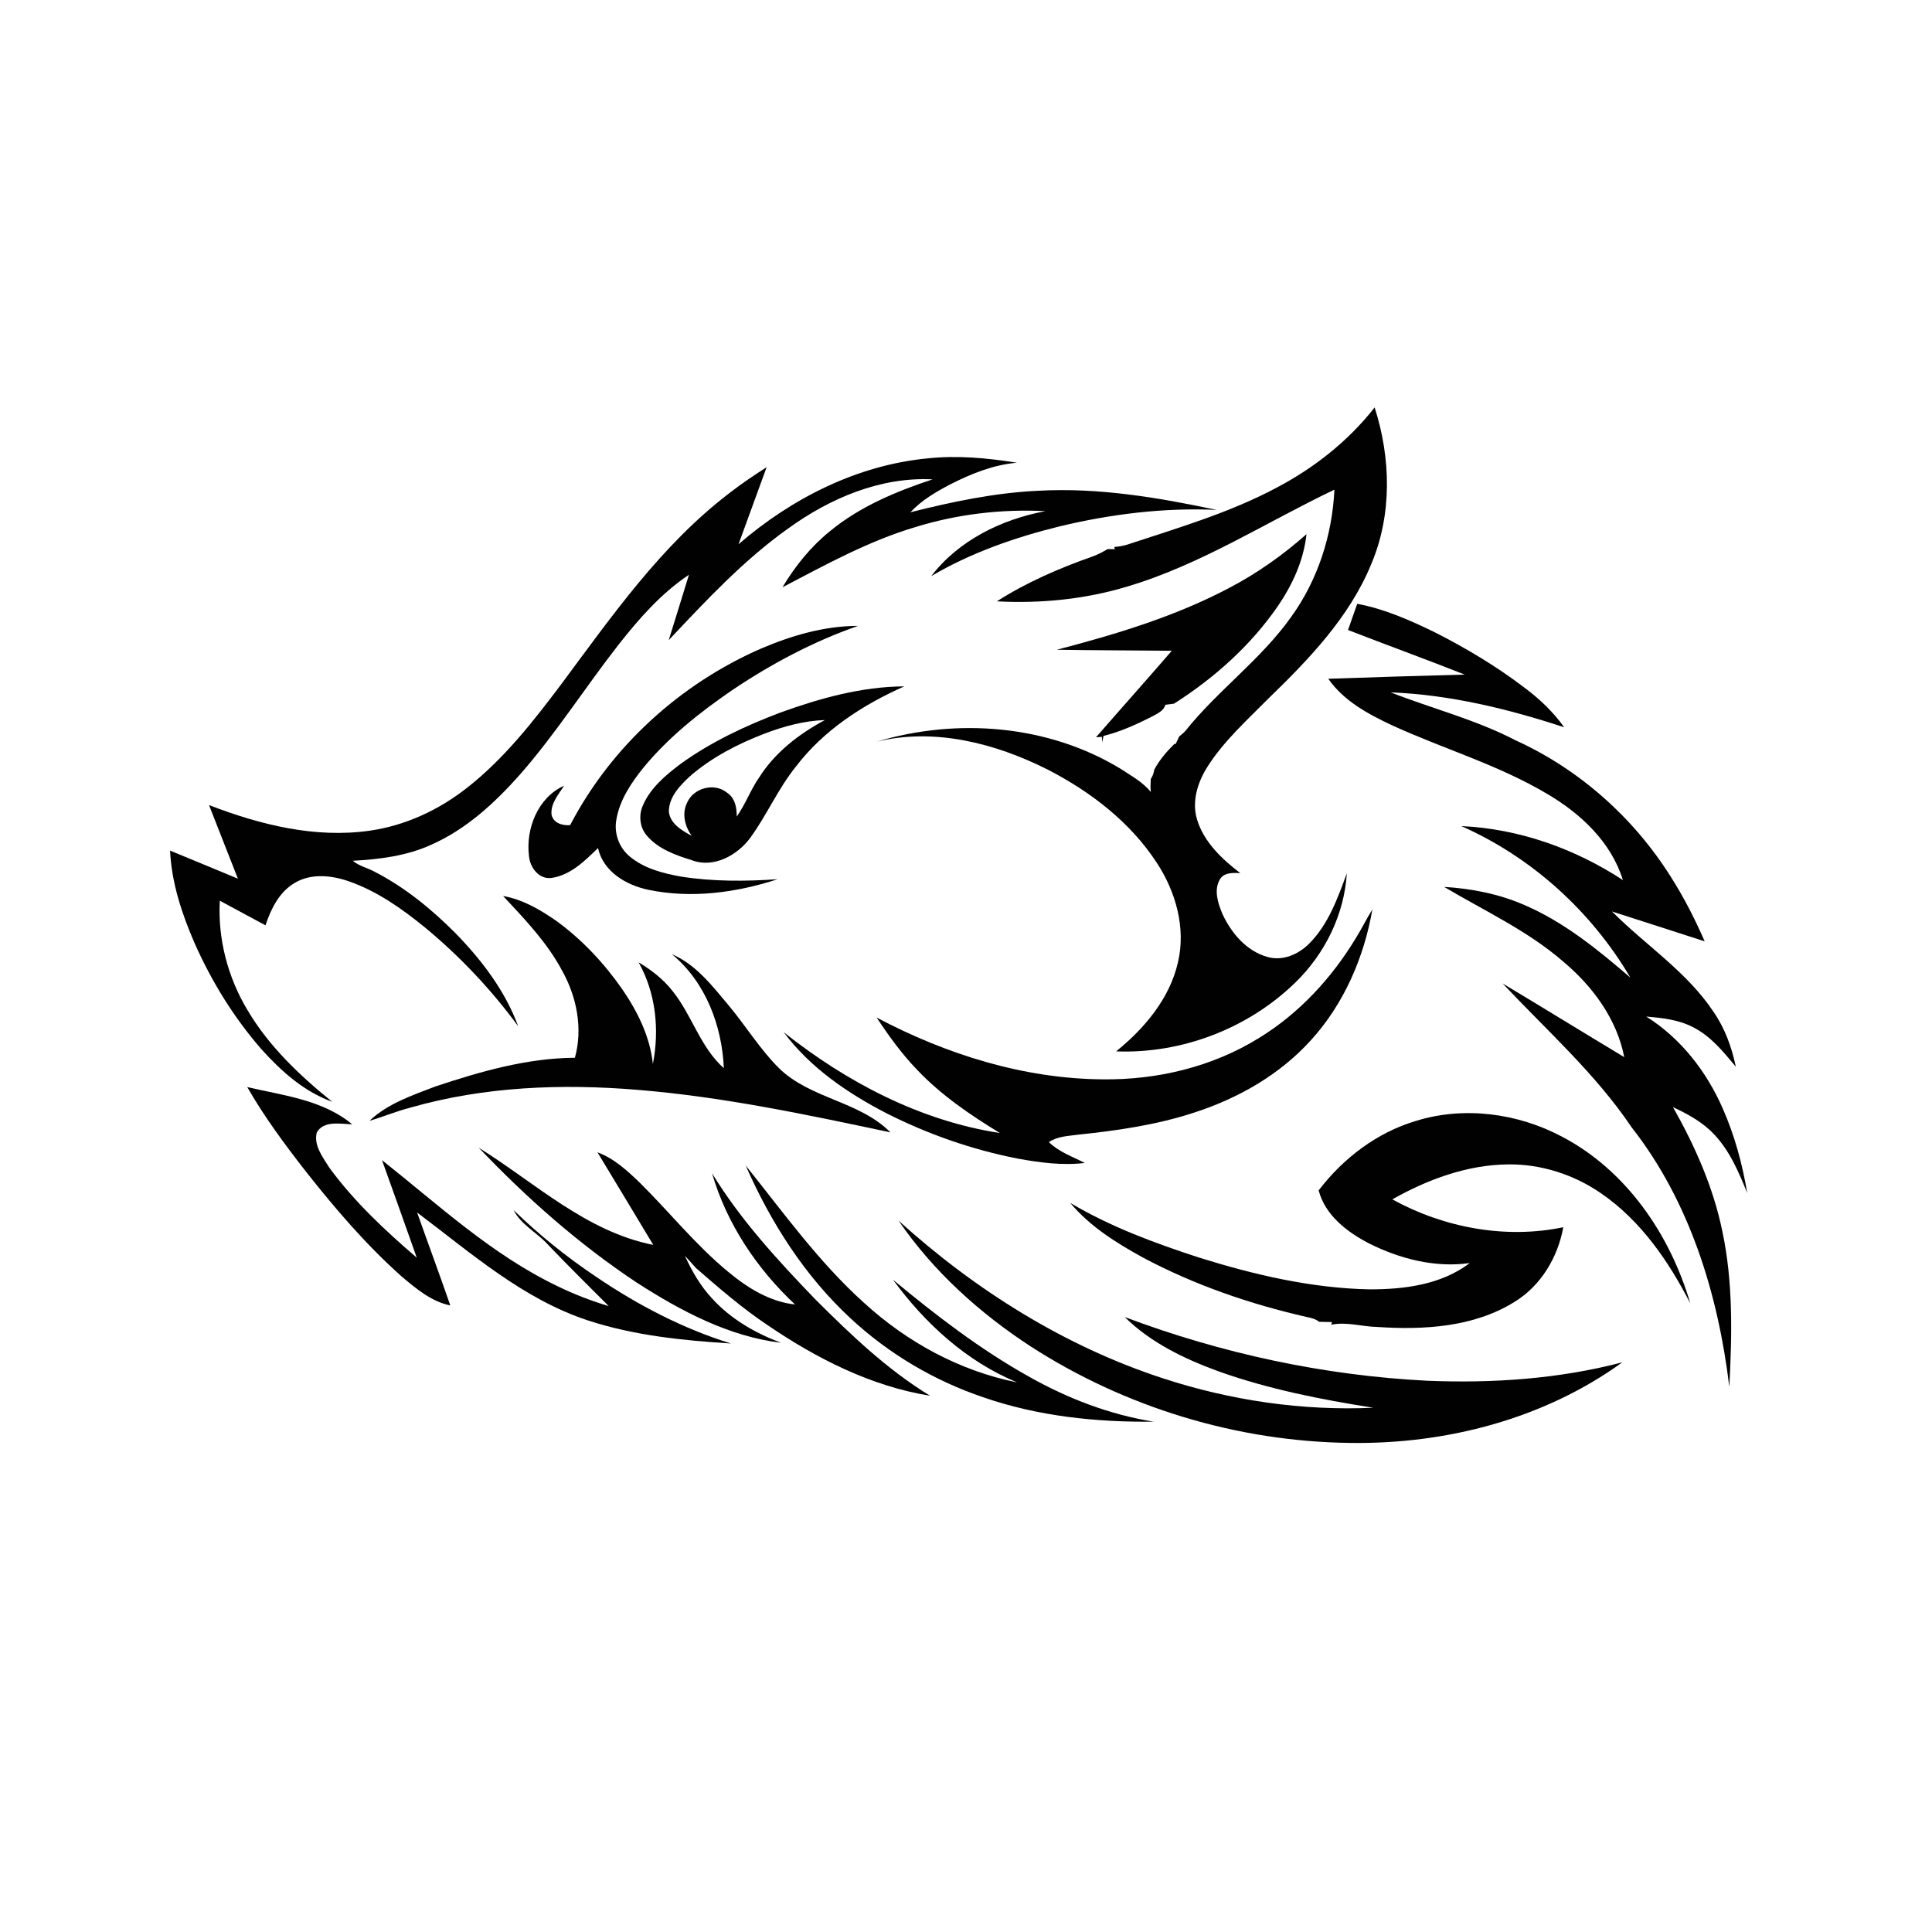 <?xml version="1.0" encoding="UTF-8" ?>
<!DOCTYPE svg PUBLIC "-//W3C//DTD SVG 1.1//EN" "http://www.w3.org/Graphics/SVG/1.1/DTD/svg11.dtd">
<svg width="100pt" height="100pt" viewBox="0 0 618 695" version="1.1" xmlns="http://www.w3.org/2000/svg">
<g id="#f1f2f2ff">
</g>
<g id="#010101ff">
<path fill="#010101" opacity="1.00" d=" M 420.62 175.49 C 434.20 168.37 446.52 158.67 456.00 146.57 C 461.85 164.77 462.34 185.14 454.78 202.92 C 446.92 222.12 432.20 237.32 417.53 251.54 C 409.91 259.26 401.70 266.61 395.85 275.84 C 392.32 281.38 390.15 288.31 392.12 294.81 C 394.60 302.97 401.11 309.05 407.67 314.10 C 405.07 313.95 401.74 313.79 400.28 316.43 C 398.09 320.27 399.66 324.93 401.22 328.71 C 404.39 335.62 409.90 342.16 417.47 344.25 C 422.93 345.83 428.66 343.29 432.49 339.40 C 439.37 332.50 442.70 323.11 446.00 314.16 C 445.06 329.02 438.12 343.11 427.49 353.43 C 410.56 369.95 386.64 379.13 363.01 378.21 C 373.21 369.95 382.26 359.25 385.25 346.18 C 388.15 333.83 384.49 320.81 377.65 310.40 C 368.08 295.69 353.70 284.70 338.23 276.76 C 319.48 267.35 297.65 261.72 276.82 266.81 C 305.78 258.15 338.53 260.70 364.60 276.55 C 368.39 279.06 372.56 281.29 375.46 284.88 C 375.33 283.33 375.38 281.78 375.46 280.24 C 376.14 279.21 376.56 278.09 376.73 276.87 C 378.60 273.34 381.19 270.36 383.99 267.58 L 384.40 267.66 C 384.82 266.74 385.26 265.83 385.70 264.93 C 386.50 264.33 387.23 263.66 387.91 262.94 C 399.56 248.35 415.08 237.26 425.94 221.97 C 435.56 208.67 440.76 192.49 441.53 176.14 C 416.79 187.95 393.46 203.15 367.00 211.00 C 351.84 215.58 335.89 217.16 320.10 216.32 C 330.77 209.50 342.45 204.44 354.37 200.24 C 356.33 199.56 358.17 198.58 359.95 197.52 C 360.60 197.53 361.90 197.55 362.55 197.56 L 362.34 196.77 C 364.21 196.64 366.07 196.26 367.85 195.64 C 385.73 189.75 403.94 184.37 420.62 175.49 Z" />
<path fill="#010101" opacity="1.00" d=" M 227.17 195.78 C 246.20 179.34 269.75 167.36 295.01 164.91 C 305.79 163.74 316.64 164.74 327.31 166.46 C 318.81 167.19 310.80 170.44 303.27 174.28 C 298.12 176.98 293.00 179.98 289.00 184.28 C 304.09 180.48 319.42 177.26 335.00 176.54 C 356.61 175.33 378.11 178.96 399.17 183.43 C 380.14 182.56 361.06 184.93 342.57 189.38 C 326.54 193.34 310.75 198.84 296.49 207.25 C 306.37 194.36 321.84 186.80 337.56 183.88 C 321.83 183.07 305.95 184.94 290.89 189.58 C 274.00 194.58 258.52 203.14 242.99 211.25 C 247.53 203.65 253.17 196.65 260.08 191.07 C 270.82 182.21 283.87 176.79 296.97 172.44 C 278.13 171.51 260.04 179.26 245.03 190.11 C 228.99 201.53 215.50 216.00 202.06 230.28 C 204.48 222.44 206.95 214.61 209.34 206.76 C 199.34 213.44 191.33 222.59 183.96 231.98 C 171.97 247.32 161.50 263.84 148.65 278.51 C 139.61 288.73 129.30 298.27 116.69 303.85 C 107.83 307.91 98.02 309.13 88.39 309.65 C 90.71 311.58 93.76 312.21 96.37 313.65 C 107.22 319.24 116.76 327.07 125.34 335.68 C 134.76 345.36 143.21 356.39 147.91 369.18 C 138.25 356.01 126.96 344.03 114.37 333.63 C 106.11 326.91 97.22 320.62 87.09 317.07 C 80.87 314.89 73.52 314.06 67.61 317.56 C 61.98 320.80 58.96 326.93 57.01 332.87 C 51.55 329.89 46.03 327.00 40.57 324.01 C 39.82 337.75 43.44 351.57 50.52 363.35 C 58.21 376.38 69.33 386.92 81.01 396.35 C 70.89 392.71 62.68 385.37 55.59 377.49 C 45.66 366.13 37.66 353.13 31.53 339.35 C 26.93 328.77 23.22 317.59 22.68 305.99 C 30.83 309.31 38.94 312.73 47.08 316.09 C 43.63 307.26 40.15 298.44 36.69 289.61 C 55.02 296.69 74.91 301.67 94.64 298.80 C 107.39 296.96 119.40 291.34 129.49 283.41 C 142.76 273.02 153.24 259.64 163.31 246.25 C 181.60 221.66 199.44 195.97 224.10 177.22 C 228.32 173.93 232.77 170.96 237.28 168.07 C 233.93 177.32 230.54 186.55 227.17 195.78 Z" />
<path fill="#010101" opacity="1.00" d=" M 403.62 211.53 C 413.67 206.27 423.00 199.68 431.48 192.16 C 430.49 201.57 426.44 210.37 421.14 218.10 C 411.38 232.25 398.28 243.94 383.82 253.13 C 382.78 253.28 381.74 253.41 380.71 253.53 C 380.09 255.84 377.68 256.74 375.81 257.82 C 370.25 260.62 364.55 263.24 358.48 264.72 C 358.35 265.30 358.09 266.47 357.96 267.05 C 357.94 266.55 357.90 265.57 357.88 265.07 C 357.35 265.11 356.30 265.17 355.77 265.21 C 364.83 254.81 374.02 244.54 383.03 234.10 C 369.24 233.95 355.45 233.96 341.66 233.73 C 362.90 228.19 384.13 221.81 403.62 211.53 Z" />
<path fill="#010101" opacity="1.00" d=" M 449.74 217.21 C 459.53 219.03 468.70 223.11 477.61 227.44 C 488.84 233.13 499.70 239.62 509.73 247.25 C 515.22 251.30 520.22 256.06 524.19 261.63 C 504.00 255.00 483.10 249.90 461.78 249.07 C 476.71 254.91 492.41 258.88 506.68 266.31 C 529.59 276.71 549.16 294.13 562.54 315.41 C 567.25 322.79 571.22 330.61 574.73 338.63 C 563.63 335.01 552.50 331.48 541.39 327.89 C 553.46 340.01 568.31 349.54 577.91 363.99 C 582.00 369.89 584.46 376.73 585.93 383.73 C 581.43 378.33 576.83 372.63 570.41 369.45 C 565.25 366.79 559.38 366.17 553.69 365.68 C 566.09 373.45 575.41 385.45 581.23 398.77 C 585.50 408.45 588.30 418.74 590.03 429.17 C 586.98 421.63 583.72 413.90 578.01 407.95 C 573.93 403.63 568.65 400.76 563.33 398.28 C 571.25 412.28 577.87 427.20 581.10 443.03 C 584.99 461.38 584.56 480.29 583.59 498.91 C 579.59 465.67 569.36 432.19 548.46 405.55 C 535.46 386.24 517.92 370.66 502.05 353.79 C 516.68 362.55 531.18 371.50 545.79 380.28 C 543.13 366.60 534.49 354.88 524.00 346.05 C 511.15 334.84 495.53 327.68 480.99 319.04 C 490.80 319.64 500.59 321.55 509.64 325.46 C 524.01 331.58 536.24 341.57 547.99 351.67 C 533.96 327.84 512.50 308.35 487.17 297.17 C 507.93 298.11 527.99 305.26 545.31 316.59 C 541.12 303.03 530.27 292.80 518.35 285.76 C 500.67 275.17 480.73 269.40 462.10 260.84 C 453.56 256.83 444.83 252.10 439.32 244.17 C 455.67 243.61 472.03 243.10 488.39 242.67 C 474.47 237.16 460.38 232.06 446.43 226.63 C 447.53 223.49 448.61 220.34 449.74 217.21 Z" />
<path fill="#010101" opacity="1.00" d=" M 235.36 233.27 C 246.36 228.59 258.13 225.15 270.17 225.15 C 253.99 230.79 238.75 238.92 224.57 248.48 C 213.07 256.39 202.01 265.20 193.08 276.00 C 188.57 281.59 184.33 287.86 183.18 295.10 C 182.38 299.88 184.24 304.93 187.96 308.04 C 193.16 312.43 199.97 314.17 206.52 315.34 C 218.00 317.15 229.69 317.07 241.25 316.28 C 226.39 321.14 210.23 323.30 194.80 320.10 C 186.82 318.46 178.50 313.58 176.62 305.07 C 171.93 309.64 166.81 314.75 160.06 315.80 C 155.45 316.53 152.14 312.10 151.79 307.94 C 150.56 298.13 155.01 286.85 164.43 282.64 C 162.43 285.79 159.57 288.96 159.89 292.96 C 160.45 296.06 163.85 297.09 166.60 296.82 C 181.32 268.57 206.21 245.97 235.36 233.27 Z" />
<path fill="#010101" opacity="1.00" d=" M 242.13 256.36 C 256.47 251.17 271.46 247.00 286.81 246.91 C 271.91 253.51 257.74 262.70 247.77 275.81 C 241.38 283.75 237.35 293.23 231.36 301.43 C 226.73 307.70 218.19 312.40 210.42 309.46 C 204.57 307.64 198.37 305.46 194.25 300.68 C 191.66 297.76 191.17 293.37 192.73 289.83 C 195.46 283.38 201.05 278.77 206.51 274.66 C 217.40 266.84 229.64 261.10 242.13 256.36 M 236.75 263.82 C 226.96 267.56 217.45 272.46 209.53 279.39 C 205.96 282.73 202.08 286.80 202.11 292.01 C 202.63 296.42 206.84 298.75 210.33 300.69 C 207.90 297.30 206.71 292.75 208.63 288.84 C 210.89 283.47 218.38 281.42 222.96 285.10 C 225.89 286.99 226.57 290.47 226.52 293.73 C 229.69 289.32 231.50 284.09 234.62 279.64 C 240.31 270.62 248.96 264.00 258.25 259.02 C 250.85 259.28 243.64 261.22 236.75 263.82 Z" />
<path fill="#010101" opacity="1.00" d=" M 142.48 322.32 C 149.56 323.56 155.86 327.26 161.68 331.31 C 170.88 338.02 178.77 346.43 185.27 355.75 C 190.82 363.81 195.34 372.89 196.36 382.74 C 198.78 370.44 197.43 357.21 191.23 346.19 C 195.84 348.93 200.15 352.28 203.46 356.53 C 210.45 365.22 213.39 376.71 221.89 384.26 C 221.22 368.91 215.30 353.24 203.21 343.27 C 211.81 346.91 217.65 354.58 223.49 361.51 C 229.75 368.97 234.84 377.42 241.77 384.30 C 253.11 395.33 270.65 396.08 281.82 407.35 C 251.78 400.98 221.64 394.57 190.98 392.06 C 163.63 389.79 135.66 390.84 109.15 398.44 C 104.14 399.72 99.37 401.74 94.42 403.19 C 100.99 396.96 109.82 394.03 118.11 390.84 C 134.32 385.44 151.10 380.62 168.31 380.51 C 171.22 369.99 169.00 358.68 163.76 349.27 C 158.35 339.08 150.30 330.68 142.48 322.32 Z" />
<path fill="#010101" opacity="1.00" d=" M 449.30 337.36 C 451.39 334.03 453.10 330.47 455.19 327.14 C 452.20 344.35 444.98 361.09 433.16 374.10 C 421.99 386.52 407.03 395.06 391.24 400.18 C 377.70 404.65 363.52 406.70 349.38 408.17 C 345.78 408.67 341.93 408.74 338.81 410.85 C 342.43 414.40 347.31 416.07 351.73 418.35 C 343.62 419.33 335.45 418.22 327.47 416.76 C 311.12 413.55 295.24 407.99 280.38 400.47 C 266.38 393.24 252.94 384.07 243.42 371.32 C 266.00 389.23 292.46 403.19 321.19 407.58 C 310.47 401.05 299.98 393.91 291.32 384.74 C 285.85 379.05 281.20 372.63 276.86 366.05 C 301.82 379.26 329.64 388.04 358.04 388.27 C 377.72 388.54 397.66 383.80 414.45 373.36 C 428.86 364.54 440.61 351.78 449.30 337.36 Z" />
<path fill="#010101" opacity="1.00" d=" M 50.44 391.06 C 63.40 394.08 77.60 395.63 88.20 404.45 C 84.03 404.34 77.94 402.98 75.45 407.40 C 74.28 412.04 77.62 416.26 79.93 419.99 C 88.85 432.20 99.98 442.61 111.42 452.42 C 107.28 440.71 103.12 429.02 98.91 417.33 C 119.25 433.45 138.56 451.49 162.21 462.75 C 168.09 465.63 174.22 467.95 180.48 469.85 C 173.10 462.46 165.65 455.13 158.46 447.57 C 154.56 443.32 148.94 440.58 146.26 435.31 C 155.37 444.16 165.27 452.15 175.82 459.22 C 190.83 469.41 207.08 477.94 224.46 483.30 C 207.12 482.20 189.60 480.45 173.01 475.00 C 149.62 467.32 130.90 450.71 111.55 436.18 C 115.50 447.33 119.63 458.42 123.49 469.61 C 116.62 468.20 111.14 463.53 105.93 459.14 C 93.21 447.80 82.09 434.81 71.55 421.46 C 63.97 411.72 56.58 401.78 50.44 391.06 Z" />
<path fill="#010101" opacity="1.00" d=" M 470.94 403.20 C 488.21 397.88 507.37 400.43 523.24 408.81 C 546.50 420.92 562.29 444.11 569.55 468.87 C 561.78 453.73 551.77 439.14 537.57 429.36 C 527.78 422.55 515.93 418.72 503.98 418.87 C 489.25 419.02 475.05 424.28 462.36 431.45 C 480.84 441.63 503.08 445.82 523.86 441.47 C 521.91 452.28 515.84 462.51 506.34 468.31 C 491.71 477.46 473.66 478.47 456.89 477.35 C 451.39 477.23 445.91 475.41 440.42 476.54 C 440.48 476.30 440.59 475.83 440.64 475.59 C 439.09 475.56 437.55 475.54 436.02 475.49 C 434.75 474.45 433.17 474.09 431.63 473.78 C 411.17 469.12 391.14 462.25 372.60 452.35 C 363.05 447.10 353.55 441.17 346.49 432.71 C 360.98 441.33 376.91 447.20 392.88 452.40 C 412.70 458.59 433.18 463.38 454.03 463.82 C 466.59 463.85 479.91 462.20 490.21 454.36 C 477.70 456.15 464.91 452.81 453.76 447.19 C 445.97 443.10 438.20 437.13 435.86 428.22 C 444.70 416.64 456.87 407.36 470.94 403.20 Z" />
<path fill="#010101" opacity="1.00" d=" M 133.71 412.86 C 153.99 425.49 172.33 443.04 196.50 447.83 C 189.86 436.70 183.11 425.63 176.42 414.52 C 182.37 416.70 187.09 421.08 191.59 425.39 C 202.31 436.00 211.78 447.91 223.47 457.53 C 230.37 463.27 238.37 468.28 247.49 469.26 C 233.78 456.41 222.91 440.22 217.65 422.07 C 227.84 438.78 241.19 453.27 254.70 467.32 C 267.45 480.05 280.62 492.68 296.08 502.10 C 274.77 498.67 255.13 488.63 237.45 476.58 C 228.36 470.49 220.10 463.31 211.86 456.15 C 210.54 454.67 209.22 453.19 207.87 451.74 C 210.42 457.32 213.52 462.72 217.77 467.21 C 224.45 474.55 233.27 479.59 242.49 483.05 C 223.58 480.75 206.37 471.56 190.57 461.40 C 169.75 447.58 150.92 430.93 133.71 412.86 Z" />
<path fill="#010101" opacity="1.00" d=" M 229.75 419.27 C 243.33 436.21 256.07 454.05 272.29 468.64 C 287.73 482.79 306.78 493.18 327.39 497.29 C 309.20 489.78 294.25 476.09 282.74 460.36 C 298.18 473.16 314.16 485.47 331.71 495.25 C 345.62 503.11 360.75 508.90 376.57 511.43 C 355.83 511.64 334.85 509.47 315.17 502.63 C 297.56 496.67 281.21 487.00 267.58 474.35 C 251.06 459.09 238.74 439.77 229.75 419.27 Z" />
<path fill="#010101" opacity="1.00" d=" M 284.75 439.12 C 312.30 464.06 344.50 484.31 379.95 495.86 C 404.25 503.80 429.98 507.57 455.54 506.41 C 436.70 503.46 417.86 499.74 399.86 493.32 C 387.61 488.85 375.49 483.05 366.11 473.79 C 400.97 486.90 437.82 494.83 475.03 496.70 C 498.52 497.65 522.29 496.05 545.10 490.07 C 516.88 510.49 481.59 519.60 447.02 519.06 C 406.59 518.56 366.37 506.33 332.39 484.43 C 313.93 472.41 297.23 457.35 284.75 439.12 Z" />
</g>
</svg>
